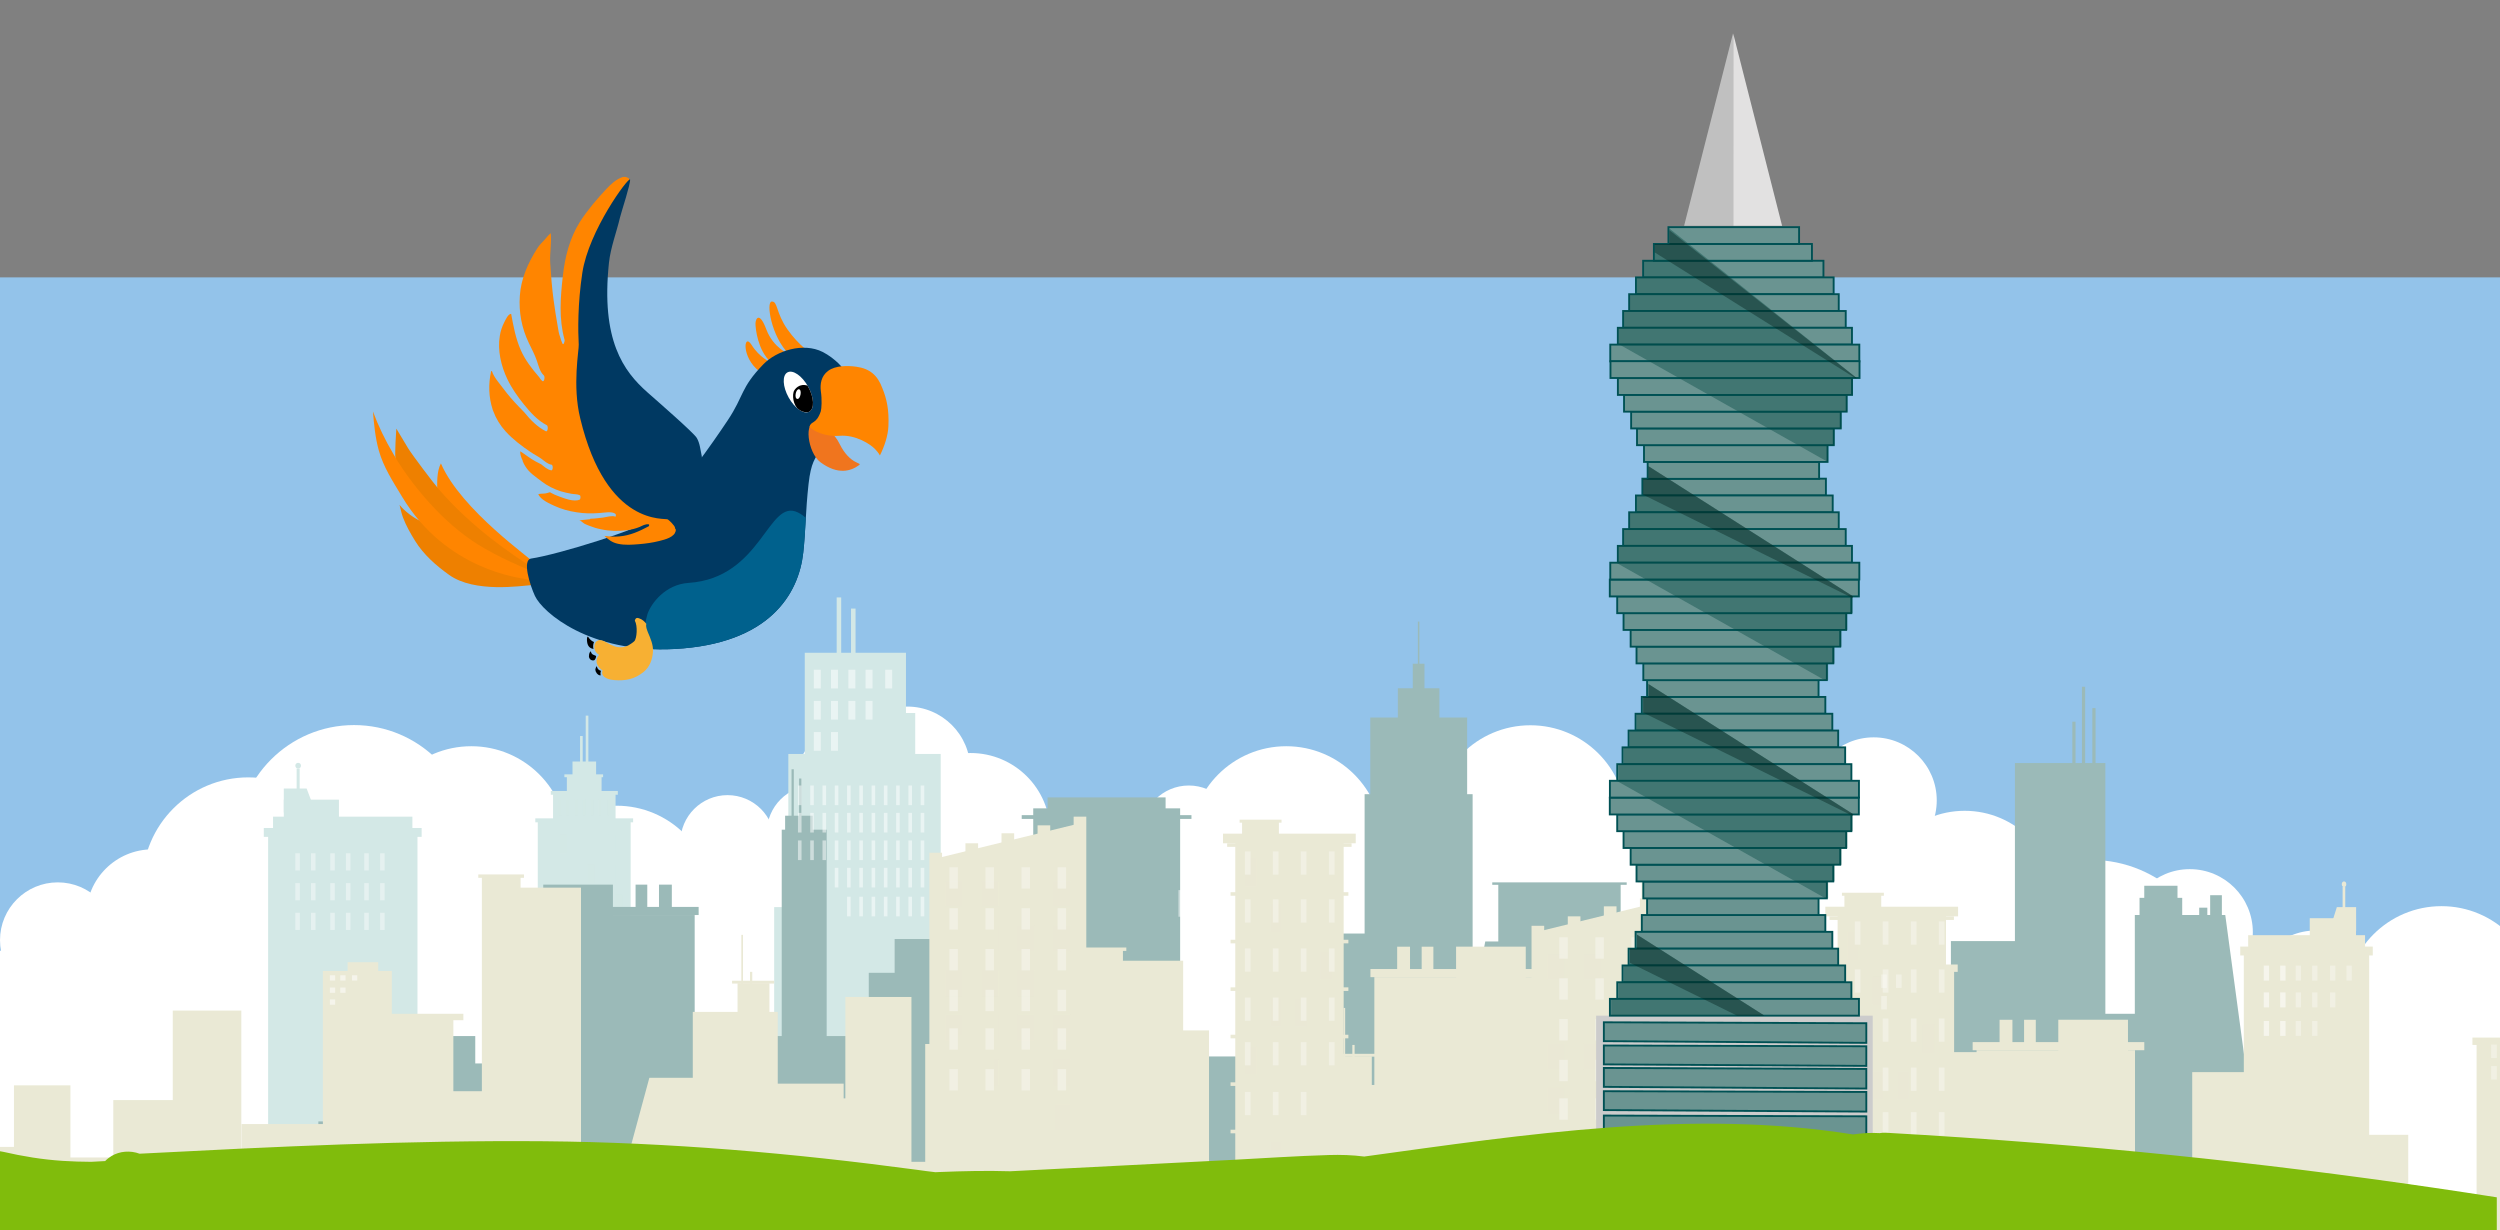 <?xml version="1.0" encoding="utf-8"?>
<!-- Generator: Adobe Illustrator 21.0.2, SVG Export Plug-In . SVG Version: 6.00 Build 0)  -->
<svg version="1.1" xmlns="http://www.w3.org/2000/svg" xmlns:xlink="http://www.w3.org/1999/xlink" x="0px" y="0px"
	 viewBox="0 0 1324 651.6" style="enable-background:new 0 0 1324 651.6;" xml:space="preserve">
<rect x="0" y="0" width="1324" height="651.6" fill="#808080" stroke="none"/>
<style type="text/css">
	.st0{fill:#93C3EA;}
	.st1{clip-path:url(#SVGID_2_);}
	.st2{fill:#FFFFFF;}
	.st3{fill:#D3E8E6;}
	.st4{opacity:0.29;fill:#D3E8E6;}
	.st5{fill:#9BBAB8;}
	.st6{fill:#EAE9D5;}
	.st7{opacity:0.29;fill:#EAE9D5;}
	.st8{opacity:0.52;}
	.st9{opacity:0.5;fill:#FFFFFF;}
	.st10{opacity:0.33;fill:#FFFFFF;}
	.st11{opacity:0.4;fill:#FFFFFF;}
	.st12{fill:#CCCCCC;}
	.st13{fill:#6A9491;stroke:#005154;stroke-miterlimit:10;}
	.st14{fill:#C0C0C0;}
	.st15{fill:#E2E1E1;}
	.st16{opacity:0.39;clip-path:url(#SVGID_4_);fill:#004742;}
	.st17{opacity:0.39;clip-path:url(#SVGID_4_);fill:#00211C;}
	.st18{fill:#FF8500;}
	.st19{fill:#EE8000;}
	.st20{clip-path:url(#SVGID_6_);fill:#00618D;}
	.st21{fill:#003962;}
	.st22{fill:#F0751E;}
	.st23{clip-path:url(#SVGID_8_);}
	.st24{fill:#F7B033;}
	.st25{clip-path:url(#SVGID_10_);fill:#80BC0C;}
</style>
<g id="Layer_2">
</g>
<g id="Layer_3">
	<rect y="146.9" class="st0" width="1324" height="504.7"/>
	<g>
		<defs>
			<rect id="SVGID_1_" y="146.9" width="1324" height="504.8"/>
		</defs>
		<clipPath id="SVGID_2_">
			<use xlink:href="#SVGID_1_"  style="overflow:visible;"/>
		</clipPath>
		<g class="st1">
			<circle class="st2" cx="681.2" cy="446.1" r="50.9"/>
			<path class="st2" d="M810.5,462.7c0,28.1-22.8,50.9-50.9,50.9c-16.3,0-30.8-7.7-40.2-19.6c-6.8-8.6-10.8-19.5-10.8-31.4
				c0-28.1,22.8-50.9,50.9-50.9C787.7,411.7,810.5,434.6,810.5,462.7z"/>
			<circle class="st2" cx="326.5" cy="477.6" r="50.9"/>
			<circle class="st2" cx="249.6" cy="446.1" r="50.9"/>
			<circle class="st2" cx="131.5" cy="467.8" r="56.1"/>
			<circle class="st2" cx="187.5" cy="446.1" r="62.1"/>
			<circle class="st2" cx="578.3" cy="469" r="42.2"/>
			<circle class="st2" cx="514" cy="441" r="42.2"/>
			<circle class="st2" cx="480.5" cy="407.6" r="33.4"/>
			<circle class="st2" cx="810.5" cy="435" r="50.9"/>
			<circle class="st2" cx="826" cy="474.9" r="50.9"/>
			<circle class="st2" cx="974.7" cy="477.6" r="50.9"/>
			<circle class="st2" cx="505.9" cy="497" r="50.9"/>
			<circle class="st2" cx="620.5" cy="497.9" r="50.9"/>
			<circle class="st2" cx="458" cy="477.6" r="50.9"/>
			<circle class="st2" cx="403.1" cy="484.9" r="50.9"/>
			<circle class="st2" cx="254.7" cy="497" r="50.9"/>
			<circle class="st2" cx="176.4" cy="508.2" r="50.9"/>
			<circle class="st2" cx="896.3" cy="483.2" r="50.9"/>
			<circle class="st2" cx="912.4" cy="435" r="50.9"/>
			<circle class="st2" cx="1293" cy="530.8" r="50.9"/>
			<circle class="st2" cx="992.3" cy="423.9" r="33.4"/>
			<circle class="st2" cx="629.6" cy="441" r="25"/>
			<circle class="st2" cx="447.1" cy="411.7" r="25"/>
			<circle class="st2" cx="431.1" cy="441" r="25"/>
			<circle class="st2" cx="385.3" cy="446.1" r="25"/>
			<circle class="st2" cx="80.8" cy="484.9" r="35.1"/>
			<circle class="st2" cx="30.6" cy="497.9" r="30.6"/>
			<circle class="st2" cx="1159.7" cy="493.7" r="33.4"/>
			<circle class="st2" cx="1226.4" cy="526.2" r="33.4"/>
			<circle class="st2" cx="1040.5" cy="477.6" r="48.2"/>
			<circle class="st2" cx="1107.4" cy="522.3" r="66.9"/>
			<path class="st2" d="M1351.3,619.4c0,36.9-46.1,16.4-109.8,16.4c-51.7,0-941.5,35.9-1247.2-4.1c-70.8-9.3-41.9-107.3-41.9-114.3
				c0-21.1,402.2-51.4,756.5-49.3c266.9,1.6,505.2,33.8,532.5,33.8C1305.2,502,1351.3,582.5,1351.3,619.4z"/>
		</g>
		<g class="st1">
			<g>
				<rect x="284.8" y="433.9" class="st3" width="49.2" height="195.8"/>
				<rect x="292.9" y="419.9" class="st3" width="33.1" height="82.3"/>
				<rect x="300.2" y="411" class="st3" width="18.4" height="45.6"/>
				<polygon class="st3" points="315.7,434.4 303.2,434.4 303.2,403.3 307.7,403.3 312.2,403.3 315.7,403.3 				"/>
				<g>
					<polygon class="st3" points="308.6,420.9 307.2,420.9 307.2,389.8 307.7,389.8 308.2,389.8 308.6,389.8 					"/>
					<polygon class="st3" points="311.6,410.1 310.2,410.1 310.2,379 310.7,379 311.2,379 311.6,379 					"/>
				</g>
				<rect x="283.5" y="433.4" class="st3" width="51.8" height="2.1"/>
				<rect x="291.7" y="418.9" class="st3" width="35.5" height="2"/>
				<rect x="298.9" y="410.1" class="st3" width="20.5" height="1.5"/>
				<rect x="295.9" y="423.2" class="st4" width="1.5" height="8.6"/>
				<rect x="300.2" y="423.2" class="st4" width="1.5" height="8.6"/>
				<rect x="304.4" y="423.2" class="st4" width="1.5" height="8.6"/>
				<rect x="308.7" y="423.2" class="st4" width="1.5" height="8.6"/>
				<rect x="312.9" y="423.2" class="st4" width="1.5" height="8.6"/>
				<rect x="317.2" y="423.2" class="st4" width="1.5" height="8.6"/>
				<rect x="321.5" y="423.2" class="st4" width="1.5" height="8.6"/>
				<rect x="289.1" y="441.7" class="st3" width="3.7" height="10.2"/>
				<rect x="296.5" y="441.7" class="st4" width="3.7" height="10.2"/>
				<rect x="303.9" y="441.7" class="st3" width="3.7" height="10.2"/>
				<rect x="311.2" y="441.7" class="st3" width="3.7" height="10.2"/>
				<rect x="318.6" y="441.7" class="st3" width="3.7" height="10.2"/>
				<rect x="326" y="441.7" class="st3" width="3.7" height="10.2"/>
				<rect x="289.1" y="457.7" class="st3" width="3.7" height="10.2"/>
				<rect x="296.5" y="457.7" class="st3" width="3.7" height="10.2"/>
				<rect x="303.9" y="457.7" class="st3" width="3.7" height="10.2"/>
				<rect x="311.2" y="457.7" class="st4" width="3.7" height="10.2"/>
				<rect x="318.6" y="457.7" class="st3" width="3.7" height="10.2"/>
				<rect x="326" y="457.7" class="st3" width="3.7" height="10.2"/>
				<rect x="289.1" y="473.6" class="st3" width="3.7" height="10.2"/>
				<rect x="296.5" y="473.6" class="st3" width="3.7" height="10.2"/>
				<rect x="303.9" y="473.6" class="st3" width="3.7" height="10.2"/>
				<rect x="311.2" y="473.6" class="st3" width="3.7" height="10.2"/>
				<rect x="318.6" y="473.6" class="st4" width="3.7" height="10.2"/>
				<rect x="326" y="473.6" class="st4" width="3.7" height="10.2"/>
				<rect x="289.1" y="489.5" class="st4" width="3.7" height="10.2"/>
				<rect x="296.5" y="489.5" class="st3" width="3.7" height="10.2"/>
				<rect x="303.9" y="489.5" class="st3" width="3.7" height="10.2"/>
				<rect x="311.2" y="489.5" class="st3" width="3.7" height="10.2"/>
				<rect x="318.6" y="489.5" class="st3" width="3.7" height="10.2"/>
				<rect x="326" y="489.5" class="st3" width="3.7" height="10.2"/>
				<rect x="289.1" y="505.5" class="st3" width="3.7" height="10.2"/>
				<rect x="296.5" y="505.5" class="st4" width="3.7" height="10.2"/>
				<rect x="303.9" y="505.5" class="st3" width="3.7" height="10.2"/>
				<rect x="311.2" y="505.5" class="st4" width="3.7" height="10.2"/>
				<rect x="318.6" y="505.5" class="st3" width="3.7" height="10.2"/>
				<rect x="326" y="505.5" class="st3" width="3.7" height="10.2"/>
				<rect x="289.1" y="521.4" class="st3" width="3.7" height="10.2"/>
				<rect x="296.5" y="521.4" class="st3" width="3.7" height="10.2"/>
				<rect x="303.9" y="521.4" class="st3" width="3.7" height="10.2"/>
				<rect x="311.2" y="521.4" class="st3" width="3.7" height="10.2"/>
				<rect x="318.6" y="521.4" class="st3" width="3.7" height="10.2"/>
				<rect x="326" y="521.4" class="st4" width="3.7" height="10.2"/>
				<rect x="289.1" y="537.4" class="st3" width="3.7" height="10.2"/>
				<rect x="296.5" y="537.4" class="st4" width="3.7" height="10.2"/>
				<rect x="303.9" y="537.4" class="st4" width="3.7" height="10.2"/>
				<rect x="311.2" y="537.4" class="st3" width="3.7" height="10.2"/>
				<rect x="318.6" y="537.4" class="st3" width="3.7" height="10.2"/>
				<rect x="326" y="537.4" class="st3" width="3.7" height="10.2"/>
				<rect x="289.1" y="553.3" class="st3" width="3.7" height="10.2"/>
				<rect x="296.5" y="553.3" class="st3" width="3.7" height="10.2"/>
				<rect x="303.9" y="553.3" class="st3" width="3.7" height="10.2"/>
				<rect x="311.2" y="553.3" class="st3" width="3.7" height="10.2"/>
				<rect x="318.6" y="553.3" class="st4" width="3.7" height="10.2"/>
				<rect x="326" y="553.3" class="st3" width="3.7" height="10.2"/>
				<rect x="289.1" y="569.3" class="st3" width="3.7" height="10.2"/>
				<rect x="296.5" y="569.3" class="st4" width="3.7" height="10.2"/>
				<rect x="303.9" y="569.3" class="st3" width="3.7" height="10.2"/>
				<rect x="311.2" y="569.3" class="st3" width="3.7" height="10.2"/>
				<rect x="318.6" y="569.3" class="st3" width="3.7" height="10.2"/>
				<rect x="326" y="569.3" class="st3" width="3.7" height="10.2"/>
				<rect x="289.1" y="585.2" class="st3" width="3.7" height="10.2"/>
				<rect x="296.5" y="585.2" class="st3" width="3.7" height="10.2"/>
				<rect x="303.9" y="585.2" class="st3" width="3.7" height="10.2"/>
				<rect x="311.2" y="585.2" class="st4" width="3.7" height="10.2"/>
				<rect x="318.6" y="585.2" class="st3" width="3.7" height="10.2"/>
				<rect x="326" y="585.2" class="st4" width="3.7" height="10.2"/>
				<rect x="289.1" y="601.2" class="st4" width="3.7" height="10.2"/>
				<rect x="296.5" y="601.2" class="st3" width="3.7" height="10.2"/>
				<rect x="303.9" y="601.2" class="st4" width="3.7" height="10.2"/>
				<rect x="311.2" y="601.2" class="st3" width="3.7" height="10.2"/>
				<rect x="318.6" y="601.2" class="st3" width="3.7" height="10.2"/>
				<rect x="326" y="601.2" class="st3" width="3.7" height="10.2"/>
			</g>
			<g>
				<rect x="142" y="441.3" class="st3" width="79.1" height="165"/>
				<rect x="139.7" y="438.5" class="st3" width="83.6" height="4.7"/>
				<rect x="144.6" y="432.5" class="st3" width="73.8" height="22.2"/>
				<rect x="150.3" y="423.5" class="st3" width="29.2" height="24.2"/>
				<polygon class="st3" points="167.2,430.3 150.3,430.3 150.3,417.6 162.4,417.6 				"/>
				<rect x="157.1" y="407" class="st3" width="1.6" height="28.4"/>
				<circle class="st3" cx="157.9" cy="405.5" r="1.5"/>
			</g>
			<polygon class="st3" points="498.2,480.4 498.2,399.3 484.7,399.3 484.7,377.6 479.8,377.6 479.8,345.7 453.1,345.7 453.1,322.3 
				450.7,322.3 450.7,345.7 445.5,345.7 445.5,316.4 443.1,316.4 443.1,345.7 426.2,345.7 426.2,399.3 417.5,399.3 417.5,480.4 
				410,480.4 410,628 503.5,628 503.5,480.4 			"/>
		</g>
		<g class="st1">
			<rect x="205.7" y="571.8" class="st5" width="1034.3" height="24.6"/>
			<polygon class="st5" points="814.5,590.3 768.7,590.3 786.6,498.6 814.5,498.6 			"/>
			<rect x="168.6" y="593.9" class="st5" width="1085.9" height="38.8"/>
			<polygon class="st5" points="777,420.6 777,380 762.3,380 762.3,364.5 754.4,364.5 754.4,351.5 751.7,351.5 751.7,329.2 
				750.9,329.2 750.9,351.5 748.2,351.5 748.2,364.5 740.3,364.5 740.3,380 725.7,380 725.7,420.6 722.7,420.6 722.7,494.4 
				700.1,494.4 700.1,578.5 722.7,578.5 745.3,578.5 779.9,578.5 779.9,420.6 			"/>
			<polygon class="st5" points="861.5,467.3 790.3,467.3 790.3,468.6 793.5,468.6 793.5,589 858.3,589 858.3,468.6 861.5,468.6 			
				"/>
			<rect x="473.8" y="497.3" class="st5" width="63.1" height="100.3"/>
			<rect x="355.8" y="548.7" class="st5" width="108.5" height="48.9"/>
			<rect x="414" y="439.4" class="st5" width="23.8" height="120.1"/>
			<rect x="419.2" y="407.4" class="st5" width="1.2" height="65.3"/>
			<rect x="423.2" y="412.3" class="st5" width="1.2" height="65.3"/>
			<rect x="415.8" y="432" class="st5" width="14.6" height="16.1"/>
			<rect x="460.1" y="515.2" class="st5" width="41.5" height="82.3"/>
			<rect x="547.2" y="428.1" class="st5" width="77.8" height="169.4"/>
			<rect x="554.8" y="422.3" class="st5" width="62.5" height="28.2"/>
			<rect x="541.1" y="431.7" class="st5" width="89.9" height="2"/>
			<rect x="533.1" y="512" class="st5" width="36.7" height="85.6"/>
			<rect x="270.4" y="508.7" class="st5" width="42.1" height="88.8"/>
			<g>
				<rect x="284" y="484.6" class="st5" width="83.9" height="112.9"/>
				<rect x="279.1" y="480.3" class="st5" width="90.9" height="4.3"/>
				<rect x="287.7" y="468.5" class="st5" width="36.9" height="22.9"/>
				<rect x="336.6" y="468.5" class="st5" width="6.2" height="13.9"/>
				<rect x="349" y="468.5" class="st5" width="6.8" height="13.9"/>
			</g>
			<rect x="247.5" y="563.2" class="st5" width="43.9" height="34.3"/>
			<rect x="230.9" y="548.7" class="st5" width="20.8" height="48.9"/>
			<rect x="205.7" y="580.4" class="st5" width="35.6" height="17.2"/>
			<rect x="617.3" y="559.5" class="st5" width="438.2" height="38.1"/>
			<rect x="1033.2" y="498.4" class="st5" width="67.7" height="99.1"/>
			<rect x="1091" y="536.9" class="st5" width="67.7" height="60"/>
			<rect x="828.6" y="528.1" class="st5" width="38" height="50.4"/>
			<rect x="1067.1" y="404.1" class="st5" width="47.9" height="193.4"/>
			<polygon class="st5" points="1193.7,597.5 1130.6,597.5 1130.6,484.6 1178.5,484.6 			"/>
			<rect x="1166.1" y="571.8" class="st5" width="55.3" height="25.8"/>
			<rect x="1102.6" y="363.7" class="st5" width="1.7" height="52.6"/>
			<rect x="1108.1" y="375" class="st5" width="1.7" height="52.6"/>
			<rect x="1097.5" y="382.2" class="st5" width="1.7" height="52.6"/>
			<rect x="1133.1" y="475.5" class="st5" width="22.6" height="17.8"/>
			<rect x="1135.6" y="469.1" class="st5" width="17.6" height="10"/>
			<rect x="1164.7" y="480.7" class="st5" width="4.3" height="7.2"/>
			<rect x="1170.5" y="474.1" class="st5" width="6.2" height="13.7"/>
		</g>
		<g class="st1">
			<g>
				<rect x="654.2" y="445.5" class="st6" width="57.4" height="184.9"/>
				<rect x="649.9" y="446.6" class="st6" width="65.9" height="1.9"/>
				<rect x="651.7" y="472.5" class="st6" width="62.4" height="1.9"/>
				<rect x="651.7" y="497.7" class="st6" width="62.4" height="1.9"/>
				<rect x="651.7" y="522.9" class="st6" width="62.4" height="1.9"/>
				<rect x="651.7" y="548" class="st6" width="62.4" height="1.9"/>
				<rect x="651.7" y="573.2" class="st6" width="62.4" height="1.9"/>
				<rect x="651.7" y="598.3" class="st6" width="62.4" height="1.9"/>
				<rect x="647.7" y="441.5" class="st6" width="70.3" height="5.1"/>
				<rect x="659.4" y="454.5" class="st7" width="6" height="14.8"/>
				<rect x="672.7" y="454.5" class="st6" width="6" height="14.8"/>
				<rect x="686" y="454.5" class="st6" width="6" height="14.8"/>
				<rect x="699.4" y="454.5" class="st6" width="6" height="14.8"/>
				<rect x="659.4" y="478.7" class="st6" width="6" height="14.8"/>
				<rect x="672.7" y="478.7" class="st7" width="6" height="14.8"/>
				<rect x="686" y="478.7" class="st6" width="6" height="14.8"/>
				<rect x="699.4" y="478.7" class="st6" width="6" height="14.8"/>
				<rect x="659.4" y="503.8" class="st6" width="6" height="14.8"/>
				<rect x="672.7" y="503.8" class="st6" width="6" height="14.8"/>
				<rect x="686" y="503.8" class="st6" width="6" height="14.8"/>
				<rect x="699.4" y="503.8" class="st7" width="6" height="14.8"/>
				<rect x="659.4" y="529" class="st6" width="6" height="14.8"/>
				<rect x="672.7" y="529" class="st7" width="6" height="14.8"/>
				<rect x="686" y="529" class="st7" width="6" height="14.8"/>
				<rect x="699.4" y="529" class="st6" width="6" height="14.8"/>
				<rect x="659.4" y="554.1" class="st7" width="6" height="14.8"/>
				<rect x="672.7" y="554.1" class="st6" width="6" height="14.8"/>
				<rect x="686" y="554.1" class="st6" width="6" height="14.8"/>
				<rect x="699.4" y="554.1" class="st6" width="6" height="14.8"/>
				<rect x="659.4" y="579.3" class="st6" width="6" height="14.8"/>
				<rect x="672.7" y="579.3" class="st6" width="6" height="14.8"/>
				<rect x="686" y="579.3" class="st7" width="6" height="14.8"/>
				<rect x="699.4" y="579.3" class="st6" width="6" height="14.8"/>
				<rect x="659.4" y="604.5" class="st6" width="6" height="14.8"/>
				<rect x="672.7" y="604.5" class="st7" width="6" height="14.8"/>
				<rect x="686" y="604.5" class="st6" width="6" height="14.8"/>
				<rect x="699.4" y="604.5" class="st7" width="6" height="14.8"/>
				<rect x="657.8" y="434.4" class="st6" width="19.5" height="9.6"/>
				<rect x="656.5" y="434.1" class="st6" width="22.2" height="1.6"/>
			</g>
			<g>
				<polygon class="st6" points="572,630.4 495.5,630.4 495.5,454.7 572,436 				"/>
				<rect x="492.2" y="451.6" class="st6" width="6.7" height="178.8"/>
				<rect x="511.3" y="446.6" class="st6" width="6.7" height="183.8"/>
				<rect x="530.4" y="441.3" class="st6" width="6.7" height="189.1"/>
				<rect x="549.5" y="437.1" class="st6" width="6.7" height="193.3"/>
				<rect x="568.6" y="432.5" class="st6" width="6.7" height="197.9"/>
				<rect x="500.6" y="466.6" class="st7" width="8.9" height="13.6"/>
				<rect x="519.7" y="466.6" class="st7" width="8.9" height="13.6"/>
				<rect x="538.8" y="466.6" class="st6" width="8.9" height="13.6"/>
				<rect x="558" y="466.6" class="st7" width="8.9" height="13.6"/>
				<rect x="500.6" y="490.3" class="st6" width="8.9" height="13.6"/>
				<rect x="519.7" y="490.3" class="st6" width="8.9" height="13.6"/>
				<rect x="538.8" y="490.3" class="st7" width="8.9" height="13.6"/>
				<rect x="558" y="490.3" class="st7" width="8.9" height="13.6"/>
				<rect x="500.6" y="513.9" class="st7" width="8.9" height="13.6"/>
				<rect x="519.7" y="513.9" class="st7" width="8.9" height="13.6"/>
				<rect x="538.8" y="513.9" class="st7" width="8.9" height="13.6"/>
				<rect x="558" y="513.9" class="st6" width="8.9" height="13.6"/>
				<rect x="500.6" y="537.5" class="st7" width="8.9" height="13.6"/>
				<rect x="519.7" y="537.5" class="st6" width="8.9" height="13.6"/>
				<rect x="538.8" y="537.5" class="st7" width="8.9" height="13.6"/>
				<rect x="558" y="537.5" class="st7" width="8.9" height="13.6"/>
				<rect x="500.6" y="561.2" class="st7" width="8.9" height="13.6"/>
				<rect x="519.7" y="561.2" class="st7" width="8.9" height="13.6"/>
				<rect x="538.8" y="561.2" class="st6" width="8.9" height="13.6"/>
				<rect x="558" y="561.2" class="st7" width="8.9" height="13.6"/>
				<rect x="500.6" y="584.8" class="st6" width="8.9" height="13.6"/>
				<rect x="519.7" y="584.8" class="st6" width="8.9" height="13.6"/>
				<rect x="538.8" y="584.8" class="st7" width="8.9" height="13.6"/>
				<rect x="558" y="584.8" class="st7" width="8.9" height="13.6"/>
				<rect x="500.6" y="608.5" class="st7" width="8.9" height="13.6"/>
				<rect x="519.7" y="608.5" class="st6" width="8.9" height="13.6"/>
				<rect x="538.8" y="608.5" class="st7" width="8.9" height="13.6"/>
				<rect x="558" y="608.5" class="st6" width="8.9" height="13.6"/>
			</g>
			<polygon class="st6" points="277.5,463.1 277.5,464.9 275.7,464.9 275.7,470.1 307.7,470.1 307.7,630.4 255.2,630.4 255.2,478.5 
				255.2,470.1 255.2,464.9 253.3,464.9 253.3,463.1 			"/>
			<rect x="366.9" y="535.9" class="st6" width="45" height="94.5"/>
			<g>
				<rect x="171" y="514.2" class="st6" width="36.5" height="116.2"/>
				<rect x="200.3" y="538.5" class="st6" width="39.8" height="92"/>
				<rect x="184.1" y="509.6" class="st6" width="16.2" height="13.9"/>
				<rect x="203" y="536.9" class="st6" width="42.4" height="3.4"/>
			</g>
			<rect x="235.8" y="577.9" class="st6" width="44.6" height="52.5"/>
			<rect x="91.5" y="535.2" class="st6" width="36.3" height="95.2"/>
			<rect x="60" y="582.6" class="st6" width="47.8" height="47.8"/>
			<rect x="7.4" y="574.8" class="st6" width="29.9" height="55.6"/>
			<rect x="31.5" y="613" class="st6" width="70.6" height="17.4"/>
			<rect x="-19.6" y="607.4" class="st6" width="36.2" height="23"/>
			<rect x="127.9" y="595.3" class="st6" width="56.3" height="35.1"/>
			<rect x="292.9" y="615.3" class="st6" width="87.7" height="15.1"/>
			<rect x="448.3" y="615.3" class="st6" width="87.7" height="15.1"/>
			<polygon class="st6" points="377.2,570.8 343.9,570.8 329.8,622.8 377.2,622.8 			"/>
			<rect x="392.6" y="495.1" class="st6" width="0.9" height="57.7"/>
			<rect x="397.2" y="514.7" class="st6" width="1.2" height="34.1"/>
			<rect x="390.6" y="520.7" class="st6" width="16.9" height="16.9"/>
			<rect x="387.7" y="519.4" class="st6" width="22.3" height="1.5"/>
			<rect x="403.7" y="581.7" class="st6" width="54.5" height="48.7"/>
			<rect x="447.7" y="528" class="st6" width="35" height="94"/>
			<rect x="584.4" y="545.7" class="st6" width="55.9" height="84.7"/>
			<rect x="566.9" y="599.2" class="st6" width="63.7" height="31.2"/>
			<rect x="637.2" y="619.2" class="st6" width="41.4" height="11.2"/>
			<rect x="701" y="599.2" class="st6" width="67.4" height="31.2"/>
			<g>
				
					<rect x="727.9" y="517.5" transform="matrix(-1 -1.224647e-16 1.224647e-16 -1 1539.656 1147.874)" class="st6" width="83.9" height="112.9"/>
				
					<rect x="725.7" y="513.1" transform="matrix(-1 -1.224647e-16 1.224647e-16 -1 1542.382 1030.596)" class="st6" width="90.9" height="4.3"/>
				
					<rect x="771.2" y="501.4" transform="matrix(-1 -1.224647e-16 1.224647e-16 -1 1579.235 1025.645)" class="st6" width="36.9" height="22.9"/>
				
					<rect x="753" y="501.4" transform="matrix(-1 -1.224647e-16 1.224647e-16 -1 1512.116 1016.672)" class="st6" width="6.2" height="13.9"/>
				
					<rect x="740" y="501.4" transform="matrix(-1 -1.224647e-16 1.224647e-16 -1 1486.742 1016.672)" class="st6" width="6.8" height="13.9"/>
			</g>
			<g>
				
					<rect x="869.4" y="465.5" transform="matrix(-1 -1.224647e-16 1.224647e-16 -1 1805.187 1095.868)" class="st6" width="66.4" height="165"/>
				
					<rect x="867.5" y="462.6" transform="matrix(-1 -1.224647e-16 1.224647e-16 -1 1805.187 929.906)" class="st6" width="70.2" height="4.7"/>
				
					<rect x="871.6" y="456.7" transform="matrix(-1 -1.224647e-16 1.224647e-16 -1 1805.187 935.468)" class="st6" width="61.9" height="22.2"/>
				
					<rect x="904.3" y="447.6" transform="matrix(-1 -1.224647e-16 1.224647e-16 -1 1833.107 919.386)" class="st6" width="24.5" height="24.2"/>
				<polygon class="st6" points="914.6,454.4 928.8,454.4 928.8,441.7 918.6,441.7 				"/>
				
					<rect x="921.7" y="431.1" transform="matrix(-1 -1.224647e-16 1.224647e-16 -1 1844.812 890.561)" class="st6" width="1.4" height="28.4"/>
				<ellipse class="st6" cx="922.4" cy="429.6" rx="1.2" ry="1.5"/>
			</g>
			<rect x="926.7" y="562.3" class="st6" width="29.7" height="68.1"/>
			<rect x="842.1" y="529.1" class="st6" width="33.9" height="101.3"/>
			<polygon class="st6" points="859,630.4 811.3,630.4 811.3,576.2 851.6,594.1 			"/>
			<rect x="946.6" y="601" class="st6" width="72.9" height="29.4"/>
			<rect x="992.6" y="513" class="st6" width="42.3" height="117.5"/>
			<rect x="1025" y="608.5" class="st6" width="70.1" height="21.9"/>
			<rect x="990.4" y="510.8" class="st6" width="46.4" height="3.9"/>
			<rect x="1028.3" y="494.2" class="st6" width="0.9" height="23.7"/>
			<rect x="1022.2" y="497.2" class="st6" width="0.9" height="19"/>
			<polygon class="st6" points="1050.6,557.2 1031.7,557.2 1031.7,611 1058.7,611 			"/>
		</g>
		<g class="st1">
			<g>
				<rect x="973.2" y="484.2" class="st6" width="57.4" height="184.9"/>
				<rect x="968.9" y="485.3" class="st6" width="65.9" height="1.9"/>
				<rect x="970.7" y="511.2" class="st6" width="62.4" height="1.9"/>
				<rect x="970.7" y="536.4" class="st6" width="62.4" height="1.9"/>
				<rect x="970.7" y="561.6" class="st6" width="62.4" height="1.9"/>
				<rect x="970.7" y="586.7" class="st6" width="62.4" height="1.9"/>
				<rect x="970.7" y="611.9" class="st6" width="62.4" height="1.9"/>
				<rect x="970.7" y="637" class="st6" width="62.4" height="1.9"/>
				<rect x="966.7" y="480.2" class="st6" width="70.3" height="5.1"/>
				<rect x="978.3" y="493.2" class="st7" width="6" height="14.8"/>
				<rect x="991.7" y="493.2" class="st6" width="6" height="14.8"/>
				<rect x="1005" y="493.2" class="st6" width="6" height="14.8"/>
				<rect x="1018.3" y="493.2" class="st6" width="6" height="14.8"/>
				<rect x="978.3" y="517.4" class="st6" width="6" height="14.8"/>
				<rect x="991.7" y="517.4" class="st7" width="6" height="14.8"/>
				<rect x="1005" y="517.4" class="st6" width="6" height="14.8"/>
				<rect x="1018.3" y="517.4" class="st6" width="6" height="14.8"/>
				<rect x="978.3" y="542.5" class="st6" width="6" height="14.8"/>
				<rect x="991.7" y="542.5" class="st6" width="6" height="14.8"/>
				<rect x="1005" y="542.5" class="st6" width="6" height="14.8"/>
				<rect x="1018.3" y="542.5" class="st7" width="6" height="14.8"/>
				<rect x="978.3" y="567.7" class="st6" width="6" height="14.8"/>
				<rect x="991.7" y="567.7" class="st7" width="6" height="14.8"/>
				<rect x="1005" y="567.7" class="st7" width="6" height="14.8"/>
				<rect x="1018.3" y="567.7" class="st6" width="6" height="14.8"/>
				<rect x="978.3" y="592.8" class="st7" width="6" height="14.8"/>
				<rect x="991.7" y="592.8" class="st6" width="6" height="14.8"/>
				<rect x="1005" y="592.8" class="st6" width="6" height="14.8"/>
				<rect x="1018.3" y="592.8" class="st6" width="6" height="14.8"/>
				<rect x="978.3" y="618" class="st6" width="6" height="14.8"/>
				<rect x="991.7" y="618" class="st6" width="6" height="14.8"/>
				<rect x="1005" y="618" class="st7" width="6" height="14.8"/>
				<rect x="1018.3" y="618" class="st6" width="6" height="14.8"/>
				<rect x="978.3" y="643.2" class="st6" width="6" height="14.8"/>
				<rect x="991.7" y="643.2" class="st7" width="6" height="14.8"/>
				<rect x="1005" y="643.2" class="st6" width="6" height="14.8"/>
				<rect x="1018.3" y="643.2" class="st7" width="6" height="14.8"/>
				<rect x="976.8" y="473.1" class="st6" width="19.5" height="9.6"/>
				<rect x="975.5" y="472.8" class="st6" width="22.2" height="1.6"/>
			</g>
			<g>
				<polygon class="st6" points="890.9,669.1 814.5,669.1 814.5,493.4 890.9,474.7 				"/>
				<rect x="811.1" y="490.3" class="st6" width="6.7" height="178.8"/>
				<rect x="830.3" y="485.3" class="st6" width="6.7" height="183.8"/>
				<rect x="849.4" y="480" class="st6" width="6.7" height="189.1"/>
				<rect x="868.5" y="475.8" class="st6" width="6.7" height="193.3"/>
				<rect x="887.6" y="471.2" class="st6" width="6.7" height="197.9"/>
				<rect x="819.6" y="505.3" class="st7" width="8.9" height="13.6"/>
				<rect x="838.7" y="505.3" class="st7" width="8.9" height="13.6"/>
				<rect x="857.8" y="505.3" class="st6" width="8.9" height="13.6"/>
				<rect x="876.9" y="505.3" class="st7" width="8.9" height="13.6"/>
				<rect x="819.6" y="529" class="st6" width="8.9" height="13.6"/>
				<rect x="838.7" y="529" class="st6" width="8.9" height="13.6"/>
				<rect x="857.8" y="529" class="st7" width="8.9" height="13.6"/>
				<rect x="876.9" y="529" class="st7" width="8.9" height="13.6"/>
				<rect x="819.6" y="552.6" class="st7" width="8.9" height="13.6"/>
				<rect x="838.7" y="552.6" class="st7" width="8.9" height="13.6"/>
				<rect x="857.8" y="552.6" class="st7" width="8.9" height="13.6"/>
				<rect x="876.9" y="552.6" class="st6" width="8.9" height="13.6"/>
				<rect x="819.6" y="576.2" class="st7" width="8.9" height="13.6"/>
				<rect x="838.7" y="576.2" class="st6" width="8.9" height="13.6"/>
				<rect x="857.8" y="576.2" class="st7" width="8.9" height="13.6"/>
				<rect x="876.9" y="576.2" class="st7" width="8.9" height="13.6"/>
				<rect x="819.6" y="599.9" class="st7" width="8.9" height="13.6"/>
				<rect x="838.7" y="599.9" class="st7" width="8.9" height="13.6"/>
				<rect x="857.8" y="599.9" class="st6" width="8.9" height="13.6"/>
				<rect x="876.9" y="599.9" class="st7" width="8.9" height="13.6"/>
				<rect x="819.6" y="623.5" class="st6" width="8.9" height="13.6"/>
				<rect x="838.7" y="623.5" class="st6" width="8.9" height="13.6"/>
				<rect x="857.8" y="623.5" class="st7" width="8.9" height="13.6"/>
				<rect x="876.9" y="623.5" class="st7" width="8.9" height="13.6"/>
				<rect x="819.6" y="647.2" class="st7" width="8.9" height="13.6"/>
				<rect x="838.7" y="647.2" class="st6" width="8.9" height="13.6"/>
				<rect x="857.8" y="647.2" class="st7" width="8.9" height="13.6"/>
				<rect x="876.9" y="647.2" class="st6" width="8.9" height="13.6"/>
			</g>
			<polygon class="st6" points="596.5,501.8 596.5,503.6 594.7,503.6 594.7,508.8 626.6,508.8 626.6,669.1 574.2,669.1 574.2,517.2 
				574.2,508.8 574.2,503.6 572.3,503.6 572.3,501.8 			"/>
			<rect x="685.9" y="574.6" class="st6" width="45" height="94.5"/>
			<g>
				<rect x="490" y="552.9" class="st6" width="36.5" height="116.2"/>
				<rect x="519.3" y="577.2" class="st6" width="39.8" height="92"/>
				<rect x="503.1" y="548.3" class="st6" width="16.2" height="13.9"/>
				<rect x="522" y="575.6" class="st6" width="42.4" height="3.4"/>
			</g>
			<rect x="554.8" y="616.6" class="st6" width="44.6" height="52.5"/>
			<rect x="410.5" y="573.9" class="st6" width="36.3" height="95.2"/>
			<rect x="379" y="621.3" class="st6" width="47.8" height="47.8"/>
			<rect x="326.4" y="613.5" class="st6" width="29.9" height="55.6"/>
			<rect x="350.5" y="651.7" class="st6" width="70.6" height="17.4"/>
			<rect x="299.3" y="646.1" class="st6" width="36.2" height="23"/>
			<rect x="446.8" y="634" class="st6" width="56.3" height="35.1"/>
			<rect x="611.9" y="654" class="st6" width="87.7" height="15.1"/>
			<rect x="767.3" y="654" class="st6" width="87.7" height="15.1"/>
			<polygon class="st6" points="696.1,609.5 662.8,609.5 648.7,661.5 696.1,661.5 			"/>
			<rect x="711.5" y="533.8" class="st6" width="0.9" height="57.7"/>
			<rect x="716.2" y="553.4" class="st6" width="1.2" height="34.1"/>
			<rect x="709.6" y="559.4" class="st6" width="16.9" height="16.9"/>
			<rect x="706.7" y="558.1" class="st6" width="22.3" height="1.5"/>
			<rect x="722.7" y="620.4" class="st6" width="54.5" height="48.7"/>
			<rect x="766.7" y="566.7" class="st6" width="35" height="94"/>
			<rect x="903.4" y="584.4" class="st6" width="55.9" height="84.7"/>
			<rect x="885.8" y="637.9" class="st6" width="63.7" height="31.2"/>
			<rect x="956.2" y="657.9" class="st6" width="41.4" height="11.2"/>
			<rect x="1020" y="637.9" class="st6" width="67.4" height="31.2"/>
			<g>
				
					<rect x="1046.9" y="556.2" transform="matrix(-1 -1.224647e-16 1.224647e-16 -1 2177.594 1225.276)" class="st6" width="83.9" height="112.9"/>
				
					<rect x="1044.7" y="551.8" transform="matrix(-1 -1.224647e-16 1.224647e-16 -1 2180.32 1107.998)" class="st6" width="90.9" height="4.3"/>
				
					<rect x="1090.2" y="540.1" transform="matrix(-1 -1.224647e-16 1.224647e-16 -1 2217.173 1103.047)" class="st6" width="36.9" height="22.9"/>
				
					<rect x="1071.9" y="540.1" transform="matrix(-1 -1.224647e-16 1.224647e-16 -1 2150.054 1094.073)" class="st6" width="6.2" height="13.9"/>
				
					<rect x="1058.9" y="540.1" transform="matrix(-1 -1.224647e-16 1.224647e-16 -1 2124.68 1094.073)" class="st6" width="6.8" height="13.9"/>
			</g>
			<g>
				
					<rect x="1188.4" y="504.2" transform="matrix(-1 -1.224647e-16 1.224647e-16 -1 2443.126 1173.27)" class="st6" width="66.4" height="165"/>
				
					<rect x="1186.5" y="501.3" transform="matrix(-1 -1.224647e-16 1.224647e-16 -1 2443.126 1007.308)" class="st6" width="70.2" height="4.7"/>
				
					<rect x="1190.6" y="495.4" transform="matrix(-1 -1.224647e-16 1.224647e-16 -1 2443.126 1012.87)" class="st6" width="61.9" height="22.2"/>
				
					<rect x="1223.3" y="486.3" transform="matrix(-1 -1.224647e-16 1.224647e-16 -1 2471.045 996.788)" class="st6" width="24.5" height="24.2"/>
				<polygon class="st6" points="1233.6,493.1 1247.8,493.1 1247.8,480.4 1237.6,480.4 				"/>
				
					<rect x="1240.7" y="469.8" transform="matrix(-1 -1.224647e-16 1.224647e-16 -1 2482.75 967.963)" class="st6" width="1.4" height="28.4"/>
				<ellipse class="st6" cx="1241.4" cy="468.3" rx="1.2" ry="1.5"/>
			</g>
			<rect x="1245.7" y="601" class="st6" width="29.7" height="68.1"/>
			<rect x="1161" y="567.8" class="st6" width="33.9" height="101.3"/>
			<polygon class="st6" points="1178,669.1 1130.3,669.1 1130.3,614.9 1170.6,632.8 			"/>
			<rect x="1265.6" y="639.7" class="st6" width="72.9" height="29.4"/>
			<rect x="1311.6" y="551.7" class="st6" width="42.3" height="117.5"/>
			<rect x="1344" y="647.2" class="st6" width="70.1" height="21.9"/>
			<rect x="1309.4" y="549.5" class="st6" width="46.4" height="3.9"/>
			<rect x="1347.3" y="532.9" class="st6" width="0.9" height="23.7"/>
			<rect x="1341.1" y="535.9" class="st6" width="0.9" height="19"/>
			<polygon class="st6" points="1369.6,595.9 1350.7,595.9 1350.7,649.7 1377.6,649.7 			"/>
		</g>
	</g>
	<g>
		<g class="st8">
			<rect x="174.7" y="516.5" class="st2" width="2.8" height="2.8"/>
			<rect x="180.2" y="516.5" class="st2" width="2.8" height="2.8"/>
			<rect x="174.7" y="523" class="st2" width="2.8" height="2.8"/>
			<rect x="180.2" y="523" class="st2" width="2.8" height="2.8"/>
			<rect x="174.7" y="529.3" class="st2" width="2.8" height="2.8"/>
			<rect x="186.4" y="516.5" class="st2" width="2.8" height="2.8"/>
		</g>
		<rect x="422.6" y="416" class="st9" width="1.9" height="10.4"/>
		<rect x="429.1" y="416" class="st9" width="1.9" height="10.4"/>
		<rect x="435.6" y="416" class="st9" width="1.9" height="10.4"/>
		<rect x="442.1" y="416" class="st9" width="1.9" height="10.4"/>
		<rect x="448.6" y="416" class="st9" width="1.9" height="10.4"/>
		<rect x="455.1" y="416" class="st9" width="1.9" height="10.4"/>
		<rect x="461.6" y="416" class="st9" width="1.9" height="10.4"/>
		<rect x="468.1" y="416" class="st9" width="1.9" height="10.4"/>
		<rect x="474.6" y="416" class="st9" width="1.9" height="10.4"/>
		<rect x="481.1" y="416" class="st9" width="1.9" height="10.4"/>
		<rect x="487.6" y="416" class="st9" width="1.9" height="10.4"/>
		<rect x="422.6" y="430.5" class="st9" width="1.9" height="10.4"/>
		<rect x="429.1" y="430.5" class="st9" width="1.9" height="10.4"/>
		<rect x="435.6" y="430.5" class="st9" width="1.9" height="10.4"/>
		<rect x="442.1" y="430.5" class="st9" width="1.9" height="10.4"/>
		<rect x="448.6" y="430.5" class="st9" width="1.9" height="10.4"/>
		<rect x="455.1" y="430.5" class="st9" width="1.9" height="10.4"/>
		<rect x="461.6" y="430.5" class="st9" width="1.9" height="10.4"/>
		<rect x="468.1" y="430.5" class="st9" width="1.9" height="10.4"/>
		<rect x="474.6" y="430.5" class="st9" width="1.9" height="10.4"/>
		<rect x="481.1" y="430.5" class="st9" width="1.9" height="10.4"/>
		<rect x="487.6" y="430.5" class="st9" width="1.9" height="10.4"/>
		<rect x="422.6" y="445.1" class="st9" width="1.9" height="10.4"/>
		<rect x="429.1" y="445.1" class="st9" width="1.9" height="10.4"/>
		<rect x="435.6" y="445.1" class="st9" width="1.9" height="10.4"/>
		<rect x="442.1" y="445.1" class="st9" width="1.9" height="10.4"/>
		<rect x="448.6" y="445.1" class="st9" width="1.9" height="10.4"/>
		<rect x="455.1" y="445.1" class="st9" width="1.9" height="10.4"/>
		<rect x="461.6" y="445.1" class="st9" width="1.9" height="10.4"/>
		<rect x="468.1" y="445.1" class="st9" width="1.9" height="10.4"/>
		<rect x="474.6" y="445.1" class="st9" width="1.9" height="10.4"/>
		<rect x="481.1" y="445.1" class="st9" width="1.9" height="10.4"/>
		<rect x="487.6" y="445.1" class="st9" width="1.9" height="10.4"/>
		<rect x="442.1" y="459.6" class="st9" width="1.9" height="10.4"/>
		<rect x="448.6" y="459.6" class="st9" width="1.9" height="10.4"/>
		<rect x="455.1" y="459.6" class="st9" width="1.9" height="10.4"/>
		<rect x="461.6" y="459.6" class="st9" width="1.9" height="10.4"/>
		<rect x="468.1" y="459.6" class="st9" width="1.9" height="10.4"/>
		<rect x="474.6" y="459.6" class="st9" width="1.9" height="10.4"/>
		<rect x="481.1" y="459.6" class="st9" width="1.9" height="10.4"/>
		<rect x="487.6" y="459.6" class="st9" width="1.9" height="10.4"/>
		<rect x="448.6" y="474.9" class="st9" width="1.9" height="10.4"/>
		<rect x="455.1" y="474.9" class="st9" width="1.9" height="10.4"/>
		<rect x="461.6" y="474.9" class="st9" width="1.9" height="10.4"/>
		<rect x="468.1" y="474.9" class="st9" width="1.9" height="10.4"/>
		<rect x="474.6" y="474.9" class="st9" width="1.9" height="10.4"/>
		<rect x="481.1" y="474.9" class="st9" width="1.9" height="10.4"/>
		<rect x="487.6" y="474.9" class="st9" width="1.9" height="10.4"/>
		<rect x="502.8" y="459.3" class="st10" width="4.5" height="11.3"/>
		<rect x="502.8" y="481" class="st10" width="4.5" height="11.3"/>
		<rect x="502.8" y="502.6" class="st10" width="4.5" height="11.3"/>
		<rect x="502.8" y="524.2" class="st10" width="4.5" height="11.3"/>
		<rect x="502.8" y="544.6" class="st10" width="4.5" height="11.3"/>
		<rect x="502.8" y="566.2" class="st10" width="4.5" height="11.3"/>
		<rect x="521.9" y="459.3" class="st10" width="4.5" height="11.3"/>
		<rect x="521.9" y="481" class="st10" width="4.5" height="11.3"/>
		<rect x="521.9" y="502.6" class="st10" width="4.5" height="11.3"/>
		<rect x="521.9" y="524.2" class="st10" width="4.5" height="11.3"/>
		<rect x="521.9" y="544.6" class="st10" width="4.5" height="11.3"/>
		<rect x="521.9" y="566.2" class="st10" width="4.5" height="11.3"/>
		<rect x="541" y="459.3" class="st10" width="4.5" height="11.3"/>
		<rect x="541" y="481" class="st10" width="4.5" height="11.3"/>
		<rect x="541" y="502.6" class="st10" width="4.5" height="11.3"/>
		<rect x="541" y="524.2" class="st10" width="4.5" height="11.3"/>
		<rect x="541" y="544.6" class="st10" width="4.5" height="11.3"/>
		<rect x="541" y="566.2" class="st10" width="4.5" height="11.3"/>
		<rect x="560.1" y="459.3" class="st10" width="4.5" height="11.3"/>
		<rect x="560.1" y="481" class="st10" width="4.5" height="11.3"/>
		<rect x="560.1" y="502.6" class="st10" width="4.5" height="11.3"/>
		<rect x="560.1" y="524.2" class="st10" width="4.5" height="11.3"/>
		<rect x="560.1" y="544.6" class="st10" width="4.5" height="11.3"/>
		<rect x="560.1" y="566.2" class="st10" width="4.5" height="11.3"/>
		<rect x="431" y="354.7" class="st9" width="3.7" height="9.9"/>
		<rect x="440.1" y="354.7" class="st9" width="3.7" height="9.9"/>
		<rect x="449.3" y="354.7" class="st9" width="3.7" height="9.9"/>
		<rect x="458.4" y="354.7" class="st9" width="3.7" height="9.9"/>
		<rect x="431" y="371.2" class="st9" width="3.7" height="9.9"/>
		<rect x="440.1" y="371.2" class="st9" width="3.7" height="9.9"/>
		<rect x="449.3" y="371.2" class="st9" width="3.7" height="9.9"/>
		<rect x="458.4" y="371.2" class="st9" width="3.7" height="9.9"/>
		<rect x="431" y="387.7" class="st9" width="3.7" height="9.9"/>
		<rect x="440.1" y="387.7" class="st9" width="3.7" height="9.9"/>
		<rect x="468.8" y="354.7" class="st9" width="3.7" height="9.9"/>
		<rect x="174.9" y="451.9" class="st11" width="2.4" height="9.1"/>
		<rect x="183.2" y="451.9" class="st11" width="2.4" height="9.1"/>
		<rect x="192.9" y="451.9" class="st11" width="2.4" height="9.1"/>
		<rect x="201.3" y="451.9" class="st11" width="2.4" height="9.1"/>
		<rect x="156.4" y="451.9" class="st11" width="2.4" height="9.1"/>
		<rect x="164.7" y="451.9" class="st11" width="2.4" height="9.1"/>
		<rect x="174.9" y="467.7" class="st11" width="2.4" height="9.1"/>
		<rect x="183.2" y="467.7" class="st11" width="2.4" height="9.1"/>
		<rect x="192.9" y="467.7" class="st11" width="2.4" height="9.1"/>
		<rect x="201.3" y="467.7" class="st11" width="2.4" height="9.1"/>
		<rect x="156.4" y="467.7" class="st11" width="2.4" height="9.1"/>
		<rect x="164.7" y="467.7" class="st11" width="2.4" height="9.1"/>
		<rect x="174.9" y="483.4" class="st11" width="2.4" height="9.1"/>
		<rect x="183.2" y="483.4" class="st11" width="2.4" height="9.1"/>
		<rect x="192.9" y="483.4" class="st11" width="2.4" height="9.1"/>
		<rect x="201.3" y="483.4" class="st11" width="2.4" height="9.1"/>
		<rect x="156.4" y="483.4" class="st11" width="2.4" height="9.1"/>
		<rect x="164.7" y="483.4" class="st11" width="2.4" height="9.1"/>
		<rect x="624.1" y="471.4" class="st9" width="3.7" height="14.1"/>
		<rect x="635.3" y="471.4" class="st9" width="3.7" height="14.1"/>
		<rect x="645.8" y="471.4" class="st9" width="3.7" height="14.1"/>
		<rect x="875.9" y="474.4" class="st10" width="2.8" height="7.9"/>
		<rect x="884.6" y="474.4" class="st10" width="2.8" height="7.9"/>
		<rect x="875.9" y="474.4" class="st10" width="2.8" height="7.9"/>
		<rect x="884.6" y="474.4" class="st10" width="2.8" height="7.9"/>
		<rect x="892.8" y="474.4" class="st10" width="2.8" height="7.9"/>
		<rect x="901.5" y="474.4" class="st10" width="2.8" height="7.9"/>
		<rect x="875.9" y="488.5" class="st10" width="2.8" height="7.9"/>
		<rect x="884.6" y="488.5" class="st10" width="2.8" height="7.9"/>
		<rect x="875.9" y="488.5" class="st10" width="2.8" height="7.9"/>
		<rect x="884.6" y="488.5" class="st10" width="2.8" height="7.9"/>
		<rect x="892.8" y="488.5" class="st10" width="2.8" height="7.9"/>
		<rect x="901.5" y="488.5" class="st10" width="2.8" height="7.9"/>
		<rect x="875.9" y="503.6" class="st10" width="2.8" height="7.9"/>
		<rect x="884.6" y="503.6" class="st10" width="2.8" height="7.9"/>
		<rect x="875.9" y="503.6" class="st10" width="2.8" height="7.9"/>
		<rect x="884.6" y="503.6" class="st10" width="2.8" height="7.9"/>
		<rect x="892.8" y="503.6" class="st10" width="2.8" height="7.9"/>
		<rect x="901.5" y="503.6" class="st10" width="2.8" height="7.9"/>
		<rect x="911" y="474.4" class="st10" width="2.8" height="7.9"/>
		<rect x="911" y="488.5" class="st10" width="2.8" height="7.9"/>
		<rect x="919.7" y="474.4" class="st10" width="2.8" height="7.9"/>
		<rect x="659.3" y="450.9" class="st10" width="3" height="12.3"/>
		<rect x="674.1" y="450.9" class="st10" width="3" height="12.3"/>
		<rect x="688.9" y="450.9" class="st10" width="3" height="12.3"/>
		<rect x="703.8" y="450.9" class="st10" width="3" height="12.3"/>
		<rect x="659.3" y="476.3" class="st10" width="3" height="12.3"/>
		<rect x="674.1" y="476.3" class="st10" width="3" height="12.3"/>
		<rect x="688.9" y="476.3" class="st10" width="3" height="12.3"/>
		<rect x="703.8" y="476.3" class="st10" width="3" height="12.3"/>
		<rect x="659.3" y="502.3" class="st10" width="3" height="12.3"/>
		<rect x="674.1" y="502.3" class="st10" width="3" height="12.3"/>
		<rect x="688.9" y="502.3" class="st10" width="3" height="12.3"/>
		<rect x="703.8" y="502.3" class="st10" width="3" height="12.3"/>
		<rect x="659.3" y="528.3" class="st10" width="3" height="12.3"/>
		<rect x="674.1" y="528.3" class="st10" width="3" height="12.3"/>
		<rect x="688.9" y="528.3" class="st10" width="3" height="12.3"/>
		<rect x="703.8" y="528.3" class="st10" width="3" height="12.3"/>
		<rect x="659.3" y="551.9" class="st10" width="3" height="12.3"/>
		<rect x="674.1" y="551.9" class="st10" width="3" height="12.3"/>
		<rect x="688.9" y="551.9" class="st10" width="3" height="12.3"/>
		<rect x="659.3" y="578.3" class="st10" width="3" height="12.3"/>
		<rect x="674.1" y="578.3" class="st10" width="3" height="12.3"/>
		<rect x="688.9" y="578.3" class="st10" width="3" height="12.3"/>
		<rect x="703.8" y="551.9" class="st10" width="3" height="12.3"/>
		<rect x="996.3" y="516.1" class="st10" width="3" height="7.1"/>
		<rect x="996.3" y="527.5" class="st10" width="3" height="7.1"/>
		<rect x="1004.1" y="516.1" class="st10" width="3" height="7.1"/>
	</g>
	<g>
		<rect x="825.8" y="496.4" class="st10" width="4.5" height="11.3"/>
		<rect x="825.8" y="518.1" class="st10" width="4.5" height="11.3"/>
		<rect x="825.8" y="539.7" class="st10" width="4.5" height="11.3"/>
		<rect x="825.8" y="561.3" class="st10" width="4.5" height="11.3"/>
		<rect x="825.8" y="581.7" class="st10" width="4.5" height="11.3"/>
		<rect x="825.8" y="603.3" class="st10" width="4.5" height="11.3"/>
		<rect x="844.9" y="496.4" class="st10" width="4.5" height="11.3"/>
		<rect x="844.9" y="518.1" class="st10" width="4.5" height="11.3"/>
		<rect x="844.9" y="539.7" class="st10" width="4.5" height="11.3"/>
		<rect x="844.9" y="561.3" class="st10" width="4.5" height="11.3"/>
		<rect x="844.9" y="581.7" class="st10" width="4.5" height="11.3"/>
		<rect x="844.9" y="603.3" class="st10" width="4.5" height="11.3"/>
		<rect x="864" y="496.4" class="st10" width="4.5" height="11.3"/>
		<rect x="864" y="518.1" class="st10" width="4.5" height="11.3"/>
		<rect x="864" y="539.7" class="st10" width="4.5" height="11.3"/>
		<rect x="864" y="561.3" class="st10" width="4.5" height="11.3"/>
		<rect x="864" y="581.7" class="st10" width="4.5" height="11.3"/>
		<rect x="864" y="603.3" class="st10" width="4.5" height="11.3"/>
		<rect x="883.1" y="496.4" class="st10" width="4.5" height="11.3"/>
		<rect x="883.1" y="518.1" class="st10" width="4.5" height="11.3"/>
		<rect x="883.1" y="539.7" class="st10" width="4.5" height="11.3"/>
		<rect x="883.1" y="561.3" class="st10" width="4.5" height="11.3"/>
		<rect x="883.1" y="581.7" class="st10" width="4.5" height="11.3"/>
		<rect x="883.1" y="603.3" class="st10" width="4.5" height="11.3"/>
		<rect x="947.2" y="508.5" class="st9" width="3.7" height="14.1"/>
		<rect x="958.3" y="508.5" class="st9" width="3.7" height="14.1"/>
		<rect x="968.9" y="508.5" class="st9" width="3.7" height="14.1"/>
		<rect x="1198.9" y="511.4" class="st10" width="2.8" height="7.9"/>
		<rect x="1207.6" y="511.4" class="st10" width="2.8" height="7.9"/>
		<rect x="1198.9" y="511.4" class="st10" width="2.8" height="7.9"/>
		<rect x="1207.6" y="511.4" class="st10" width="2.8" height="7.9"/>
		<rect x="1215.8" y="511.4" class="st10" width="2.8" height="7.9"/>
		<rect x="1224.5" y="511.4" class="st10" width="2.8" height="7.9"/>
		<rect x="1198.9" y="525.6" class="st10" width="2.8" height="7.9"/>
		<rect x="1207.6" y="525.6" class="st10" width="2.8" height="7.9"/>
		<rect x="1198.9" y="525.6" class="st10" width="2.8" height="7.9"/>
		<rect x="1207.6" y="525.6" class="st10" width="2.8" height="7.9"/>
		<rect x="1215.8" y="525.6" class="st10" width="2.8" height="7.9"/>
		<rect x="1224.5" y="525.6" class="st10" width="2.8" height="7.9"/>
		<rect x="1198.9" y="540.7" class="st10" width="2.8" height="7.9"/>
		<rect x="1207.6" y="540.7" class="st10" width="2.8" height="7.9"/>
		<rect x="1198.9" y="540.7" class="st10" width="2.8" height="7.9"/>
		<rect x="1207.6" y="540.7" class="st10" width="2.8" height="7.9"/>
		<rect x="1215.8" y="540.7" class="st10" width="2.8" height="7.9"/>
		<rect x="1224.5" y="540.7" class="st10" width="2.8" height="7.9"/>
		<rect x="1234" y="511.4" class="st10" width="2.8" height="7.9"/>
		<rect x="1234" y="525.6" class="st10" width="2.8" height="7.9"/>
		<rect x="1242.7" y="511.4" class="st10" width="2.8" height="7.9"/>
		<rect x="982.3" y="488" class="st10" width="3" height="12.3"/>
		<rect x="997.1" y="488" class="st10" width="3" height="12.3"/>
		<rect x="1012" y="488" class="st10" width="3" height="12.3"/>
		<rect x="1026.8" y="488" class="st10" width="3" height="12.3"/>
		<rect x="982.3" y="513.4" class="st10" width="3" height="12.3"/>
		<rect x="997.1" y="513.4" class="st10" width="3" height="12.3"/>
		<rect x="1012" y="513.4" class="st10" width="3" height="12.3"/>
		<rect x="1026.8" y="513.4" class="st10" width="3" height="12.3"/>
		<rect x="982.3" y="539.4" class="st10" width="3" height="12.3"/>
		<rect x="997.1" y="539.4" class="st10" width="3" height="12.3"/>
		<rect x="1012" y="539.4" class="st10" width="3" height="12.3"/>
		<rect x="1026.8" y="539.4" class="st10" width="3" height="12.3"/>
		<rect x="982.3" y="565.4" class="st10" width="3" height="12.3"/>
		<rect x="997.1" y="565.4" class="st10" width="3" height="12.3"/>
		<rect x="1012" y="565.4" class="st10" width="3" height="12.3"/>
		<rect x="1026.8" y="565.4" class="st10" width="3" height="12.3"/>
		<rect x="982.3" y="589" class="st10" width="3" height="12.3"/>
		<rect x="997.1" y="589" class="st10" width="3" height="12.3"/>
		<rect x="1012" y="589" class="st10" width="3" height="12.3"/>
		<rect x="982.3" y="615.3" class="st10" width="3" height="12.3"/>
		<rect x="997.1" y="615.3" class="st10" width="3" height="12.3"/>
		<rect x="1012" y="615.3" class="st10" width="3" height="12.3"/>
		<rect x="1026.8" y="589" class="st10" width="3" height="12.3"/>
		<rect x="1319.3" y="553.2" class="st10" width="3" height="7.1"/>
		<rect x="1319.3" y="564.6" class="st10" width="3" height="7.1"/>
		<rect x="1327.1" y="553.2" class="st10" width="3" height="7.1"/>
	</g>
	<g>
		<polygon class="st12" points="845.3,537.9 991.8,537.9 991.8,605.4 845.3,604.1 		"/>
		<polygon class="st13" points="988.4,552.3 849.4,551.4 849.4,541.4 988.4,541.9 		"/>
		<polygon class="st13" points="988.4,564.5 849.4,563.7 849.4,553.7 988.4,554.1 		"/>
		<polygon class="st13" points="988.4,576.5 849.4,575.6 849.4,565.6 988.4,566.1 		"/>
		<polygon class="st13" points="988.4,588.7 849.4,587.9 849.4,577.9 988.4,578.3 		"/>
		<polygon class="st13" points="988.4,601.6 849.4,600.7 849.4,590.8 988.4,591.2 		"/>
	</g>
	<g>
		<rect x="869.5" y="484.6" class="st13" width="97.2" height="8.9"/>
		<rect x="872.3" y="475.7" class="st13" width="90.8" height="8.9"/>
		<rect x="866.2" y="493.5" class="st13" width="104.2" height="8.9"/>
		<rect x="862.5" y="502.4" class="st13" width="111" height="8.9"/>
		<rect x="859.3" y="511.3" class="st13" width="117.9" height="8.9"/>
		<rect x="856.5" y="520.2" class="st13" width="124" height="8.9"/>
		<rect x="852.6" y="529" class="st13" width="131.9" height="8.9"/>
		
			<rect x="870.4" y="466.8" transform="matrix(-1 -1.224647e-16 1.224647e-16 -1 1837.903 942.583)" class="st13" width="97.2" height="8.9"/>
		
			<rect x="866.7" y="458" transform="matrix(-1 -1.224647e-16 1.224647e-16 -1 1837.604 924.815)" class="st13" width="104.2" height="8.9"/>
		
			<rect x="863.5" y="449.1" transform="matrix(-1 -1.224647e-16 1.224647e-16 -1 1838.09 907.048)" class="st13" width="111" height="8.9"/>
		
			<rect x="859.8" y="440.2" transform="matrix(-1 -1.224647e-16 1.224647e-16 -1 1837.531 889.28)" class="st13" width="117.9" height="8.9"/>
		
			<rect x="856.5" y="431.3" transform="matrix(-1 -1.224647e-16 1.224647e-16 -1 1836.972 871.513)" class="st13" width="124" height="8.9"/>
		
			<rect x="852.6" y="422.4" transform="matrix(-1 -1.224647e-16 1.224647e-16 -1 1837.046 853.745)" class="st13" width="131.9" height="8.9"/>
		<rect x="869.5" y="369.1" class="st13" width="97.2" height="8.9"/>
		<rect x="872.3" y="360.2" class="st13" width="90.8" height="8.9"/>
		<rect x="866.2" y="378" class="st13" width="104.2" height="8.9"/>
		<rect x="862.5" y="386.9" class="st13" width="111" height="8.9"/>
		<rect x="859.3" y="395.8" class="st13" width="117.9" height="8.9"/>
		<rect x="856.5" y="404.7" class="st13" width="124" height="8.9"/>
		<rect x="852.6" y="413.5" class="st13" width="131.9" height="8.9"/>
		
			<rect x="870.4" y="351.4" transform="matrix(-1 -1.224647e-16 1.224647e-16 -1 1837.903 711.604)" class="st13" width="97.2" height="8.9"/>
		
			<rect x="866.7" y="342.5" transform="matrix(-1 -1.224647e-16 1.224647e-16 -1 1837.604 693.837)" class="st13" width="104.2" height="8.9"/>
		
			<rect x="863.5" y="333.6" transform="matrix(-1 -1.224647e-16 1.224647e-16 -1 1838.09 676.069)" class="st13" width="111" height="8.9"/>
		
			<rect x="859.8" y="324.7" transform="matrix(-1 -1.224647e-16 1.224647e-16 -1 1837.531 658.302)" class="st13" width="117.9" height="8.9"/>
		
			<rect x="856.5" y="315.8" transform="matrix(-1 -1.224647e-16 1.224647e-16 -1 1836.972 640.534)" class="st13" width="124" height="8.9"/>
		
			<rect x="852.6" y="306.9" transform="matrix(-1 -1.224647e-16 1.224647e-16 -1 1837.046 622.766)" class="st13" width="131.9" height="8.9"/>
		<rect x="869.8" y="253.5" class="st13" width="97.2" height="8.9"/>
		<rect x="872.6" y="244.7" class="st13" width="90.8" height="8.9"/>
		<rect x="866.4" y="262.4" class="st13" width="104.2" height="8.9"/>
		<rect x="862.8" y="271.3" class="st13" width="111" height="8.9"/>
		<rect x="859.6" y="280.2" class="st13" width="117.9" height="8.9"/>
		<rect x="856.8" y="289.1" class="st13" width="124" height="8.9"/>
		<rect x="852.8" y="298" class="st13" width="131.9" height="8.9"/>
		<rect x="870.2" y="138.1" class="st13" width="95.5" height="8.9"/>
		<rect x="875.9" y="129.2" class="st13" width="83.7" height="8.9"/>
		<rect x="883.6" y="120.3" class="st13" width="69.2" height="8.9"/>
		<rect x="866.4" y="146.9" class="st13" width="104.7" height="8.9"/>
		<rect x="862.8" y="155.8" class="st13" width="111" height="8.9"/>
		<rect x="859.6" y="164.7" class="st13" width="117.9" height="8.9"/>
		<rect x="856.8" y="173.6" class="st13" width="124" height="8.9"/>
		<rect x="852.8" y="182.5" class="st13" width="131.9" height="8.9"/>
		
			<rect x="870.6" y="235.8" transform="matrix(-1 -1.224647e-16 1.224647e-16 -1 1838.461 480.429)" class="st13" width="97.2" height="8.9"/>
		
			<rect x="867" y="226.9" transform="matrix(-1 -1.224647e-16 1.224647e-16 -1 1838.162 462.661)" class="st13" width="104.2" height="8.9"/>
		
			<rect x="863.8" y="218" transform="matrix(-1 -1.224647e-16 1.224647e-16 -1 1838.648 444.894)" class="st13" width="111" height="8.9"/>
		
			<rect x="860.1" y="209.1" transform="matrix(-1 -1.224647e-16 1.224647e-16 -1 1838.089 427.126)" class="st13" width="117.9" height="8.9"/>
		
			<rect x="856.7" y="200.2" transform="matrix(-1 -1.224647e-16 1.224647e-16 -1 1837.53 409.358)" class="st13" width="124" height="8.9"/>
		
			<rect x="852.8" y="191.4" transform="matrix(-1 -1.224647e-16 1.224647e-16 -1 1837.604 391.591)" class="st13" width="131.9" height="8.9"/>
		<polygon class="st14" points="917.9,119.6 891.9,119.6 917.8,17.7 		"/>
		<polygon class="st15" points="917.9,119.6 943.8,119.6 917.9,17.7 		"/>
		<g>
			<defs>
				<polygon id="SVGID_3_" points="981.3,182.6 981.3,173.7 977.9,173.7 977.9,164.8 974.2,164.8 974.2,155.9 971.6,155.9 
					971.6,147 966.1,147 966.1,138.1 960.1,138.1 960.1,129.3 953.3,129.3 953.3,120.4 884.1,120.4 884.1,129.3 876.3,129.3 
					876.3,138.1 870.6,138.1 870.6,147 866.9,147 866.9,155.9 863.2,155.9 863.2,164.8 860,164.8 860,173.7 857.2,173.7 
					857.2,182.6 853.3,182.6 853.3,191.5 853.3,200.3 857.2,200.3 857.2,209.2 860.5,209.2 860.5,218.1 864.3,218.1 864.3,227 
					867.4,227 867.4,235.9 871.1,235.9 871.1,244.8 873,244.8 873,253.6 870.2,253.6 870.2,262.5 866.9,262.5 866.9,271.4 
					863.2,271.4 863.2,280.3 860,280.3 860,289.2 857.2,289.2 857.2,298.1 853.3,298.1 853.3,306.9 853.3,315.8 857.2,315.8 
					857.2,324.7 860.5,324.7 860.5,333.6 864.3,333.6 864.3,342.5 867.4,342.5 867.4,351.4 871.1,351.4 871.1,360.2 873,360.2 
					873,369.1 870.2,369.1 870.2,378 866.9,378 866.9,386.9 863.2,386.9 863.2,395.8 860,395.8 860,404.7 857.2,404.7 857.2,413.5 
					853.3,413.5 853.3,422.4 853.3,431.3 857.2,431.3 857.2,440.2 860.5,440.2 860.5,449.1 864.3,449.1 864.3,458 867.4,458 
					867.4,466.8 871.1,466.8 871.1,475.7 873,475.7 873,484.6 870.2,484.6 870.2,493.5 866.9,493.5 866.9,502.4 863.2,502.4 
					863.2,511.3 860,511.3 860,520.2 857.2,520.2 857.2,529 853.3,529 853.3,537.9 985.2,537.9 985.2,529 981.3,529 981.3,520.2 
					977.9,520.2 977.9,511.3 974.2,511.3 974.2,502.4 971,502.4 971,493.5 967.4,493.5 967.4,484.6 963.8,484.6 963.8,475.7 
					968.2,475.7 968.2,466.8 971.6,466.8 971.6,458 975.3,458 975.3,449.1 978.4,449.1 978.4,440.2 981.2,440.2 981.2,431.3 
					985.2,431.3 985.2,422.4 985.2,413.5 981.3,413.5 981.3,404.7 977.9,404.7 977.9,395.8 974.2,395.8 974.2,386.9 971,386.9 
					971,378 967.4,378 967.4,369.1 963.8,369.1 963.8,360.2 968.2,360.2 968.2,351.4 971.6,351.4 971.6,342.5 975.3,342.5 
					975.3,333.6 978.4,333.6 978.4,324.7 981.2,324.7 981.2,315.8 985.2,315.8 985.2,306.9 985.2,298.1 981.3,298.1 981.3,289.2 
					977.9,289.2 977.9,280.3 974.2,280.3 974.2,271.4 971,271.4 971,262.5 967.4,262.5 967.4,253.6 963.8,253.6 963.8,244.8 
					968.2,244.8 968.2,235.9 971.6,235.9 971.6,227 975.3,227 975.3,218.1 978.4,218.1 978.4,209.2 981.2,209.2 981.2,200.3 
					985.2,200.3 985.2,191.5 985.2,182.6 				"/>
			</defs>
			<clipPath id="SVGID_4_">
				<use xlink:href="#SVGID_3_"  style="overflow:visible;"/>
			</clipPath>
			<polygon class="st16" points="987.1,487.2 839.6,404.2 861.9,355.2 988.7,435.8 			"/>
			<polygon class="st17" points="862.5,373.6 861.9,355.2 988.7,435.8 			"/>
			<polygon class="st16" points="983,621.1 835.5,538.1 857.7,489.1 984.5,569.7 			"/>
			<polygon class="st17" points="858.3,507.5 857.7,489.1 984.5,569.7 			"/>
			<polygon class="st16" points="986.9,371.8 839.4,288.7 861.7,239.7 988.4,320.3 			"/>
			<polygon class="st17" points="862.3,258.1 861.7,239.7 988.4,320.3 			"/>
			<polygon class="st16" points="984.8,254.1 837.3,171 866.4,106.9 986.3,202.6 			"/>
			<polygon class="st17" points="876.2,133.6 875.6,115.2 986.3,202.6 			"/>
		</g>
	</g>
	<g>
		<g>
			<path class="st18" d="M429.8,187.3c0,0-6.6-4.1-12.8-12.9c-6.2-8.9-5-14.9-8.3-14.7c-3.1,0.1-0.3,18.6,9.2,27.9L429.8,187.3z"/>
			<path class="st18" d="M417.9,187.6c0,0-8.3-3.3-12-13c-3.6-9.7-5.7-6.1-5.8-3.3c0,2.8,1.2,14.1,8,20.4L417.9,187.6z"/>
			<path class="st18" d="M408.3,191.8c-0.3,0.2-6.2-2.6-10.3-9.2c-4.2-6.6-5.5,6.7,4.2,14.1L408.3,191.8z"/>
		</g>
		<g>
			<path class="st18" d="M233.5,245.4c-2.3,4.4-2,10.6-1.9,15.3c5,5.3,9.7,8.3,14.8,14.8c6.4,8,30.4,21.2,34.9,25.5
				c0-0.2,1.3-2.9,1.3-3.1C282.3,296.5,244.2,270.3,233.5,245.4z"/>
		</g>
		<path class="st19" d="M282.8,306.2c-2-0.3-3.2-0.6-5.2-1c-2.3-0.5-4.2-1-6.4-1.7c-4.9-1.5-9.6-3.2-14.3-4.9
			c-8.9-3.3-16.7-7.2-24.1-13.3c-3.9-3.3-6.2-5.3-9.6-9.1c-4.6-2.1-8.9-5.5-11.6-8.8c0.6,2.2,1,4.5,1.8,6.6c1.6,4.3,4,8.5,6.4,12.4
			c4.5,7.3,11.1,13.1,18.1,18.1c13.5,9.6,37.7,5.8,44.4,5.3c0.1-0.1,0.1-2.4,0.1-2.6C282.6,306.9,282.7,306.6,282.8,306.2z"/>
		<path class="st19" d="M232.2,258.9c-2.8-3.3-13.7-17.7-16-21.4c-1-1.6-6.3-10.5-6.3-10.5c0,0.5-1,13.4-0.4,15.9
			c0.9,3.5,11.4,18.6,14.9,22.2c0.1,0.1,0.1,0.1,0.2,0.2c1.6,1.5,3.2,2.9,4.8,4.3c7.3,7.6,16.3,18,52.3,34.7c0.5-0.6,0.8-2.5,1.4-3
			C270.5,293.3,249.9,279.4,232.2,258.9z"/>
		<path class="st18" d="M285.2,304.5c-3.8-2.2-6.4-3.2-10.7-5.1c-5.5-2.4-11.1-5.1-17.8-8.9c-9.6-5.4-19-13.3-26.4-21.1
			c-4.2-4.4-8.1-9-11.8-13.8c-3.9-5.2-6.8-9.3-10.3-15.4c-4.2-7.1-7.8-14.5-10.7-22.3c0.6,6.9,1.2,13.8,3.1,20.6
			c2.5,9,7.5,16.5,12.3,24.5c23.3,39,62.9,43.1,65.2,43.6c2.5,0.6,3,0.4,5.4,1.2c0.1,0,0.1,0.1,0.2,0.3
			C284.3,306.2,284.1,306,285.2,304.5C285.2,304.5,285.2,304.5,285.2,304.5z"/>
		<g>
			<defs>
				<path id="SVGID_5_" d="M346.1,274.1c17-19.2,30.5-38.3,39.3-51.5c8.8-13.2,6.6-17,18.9-29.7c7-7.2,21.1-11.7,31.4-6.5
					c6.5,3.3,12.2,9.6,10.7,9.7c-5.4,0.2-10.8,4.6-11,6.4c0,0.7,0,2.5,0,3.2c0.1,1.9,2.6,13.3-1.5,17.2c-4.1,3.9-0.6,14.9,3.9,14
					c0.8-0.2-3.4,1.2-3.9,2.1c-2,3.8-4.4,5.5-5.7,17.4c-1.6,14.4-1.5,24.7-2.8,36.3c-2.4,21.8-17.8,48.3-68.1,51
					c-44.8,2.4-69.9-19.3-74-28.1c-2.6-5.6-6.9-19.1-2-19.8C295.1,293.8,341.2,279.7,346.1,274.1z"/>
			</defs>
			<use xlink:href="#SVGID_5_"  style="overflow:visible;fill:#003962;"/>
			<clipPath id="SVGID_6_">
				<use xlink:href="#SVGID_5_"  style="overflow:visible;"/>
			</clipPath>
			<path class="st20" d="M364.7,308.7c-12.4,0.8-19.9,10.9-21.8,16.5c-2.1,6.7-3,19.8,7.5,20.9c33,3.7,66.7-10.2,76.8-24.8
				c13.2-19,8.7-43.3-4.6-49.9C406.7,263.6,403.6,306.1,364.7,308.7z"/>
		</g>
		<path class="st18" d="M260.5,196.5c1.1,3.4,4,6.5,6,9.2c2.5,3.4,5.3,6.6,8.3,9.7c1,1,1.9,2,2.9,3c3.2,4,7,7.8,11.4,10
			c1,0.5,1.4-2.7,0.5-3.2c-4.9-2.5-8.8-6.9-12.2-11.1c-3.3-4.1-6.4-8.5-8.7-13.3c-3.3-6.9-5.3-15.3-4-22.9c0.4-2.6,1.2-5,2.4-7.3
			c0.6-1.1,1.9-4.3,3.6-4.4c1.2,6.5,2.4,13.1,5.1,19.2c2.3,5.3,6,10,9.8,14.4c0.4,0.7,0.9,1.4,1.5,1.9c1.1,1.1,1.7-2.2,0.9-2.9
			c-2.1-1.9-2.8-5.2-3.7-7.8c-1.1-3.2-2.7-6.2-4.2-9.3c-3.8-7.9-5.4-16.3-4.8-25c0.6-9.1,4.3-17.4,9.2-25.1c1.1-1.8,2.5-3.1,3.9-4.6
			c0.5-0.6,2.3-2.8,3.3-3.5c0.5,5.2-0.6,10.5-0.3,15.7c0.4,6.6,0.9,13.2,1.8,19.8c0.6,4.7,1.4,9.3,2.2,14c0.3,1.6,0.5,3.6,1.2,5.3
			c0.3,1.2,0.7,2.3,1.2,3.5c0.6,1.5,1.4-1.1,1.2-1.8c-3.1-11.3-2.2-22.5-0.9-34c1.1-9.9,3.6-19.8,8.9-28.3c4.1-6.4,9.3-12.5,14.5-18
			c1.9-2,4.8-4.8,8.2-5.9c1.8-0.6,5,0.9,3.6,2.8c-3.6,3.7-7.7,10.2-10.8,14.5c-0.5,2.8-1.5,5.2-3,7.5c-9.1,24.9-7.7,52.1-4.9,78.3
			c10,24.6,18.6,50.5,36.5,70.5c2.2,0.1,4.2,1.5,4.1,4.3c0,0.6,0,1.2-0.1,1.8c0,0.2,0,0.4-0.1,0.6c0.2,0.1,0.4,0.3,0.6,0.4
			c2,1.3,2.4,3.3,1.8,5.1c0.2,0.2,0.4,0.5,0.5,0.9c0,0.1,0,0.2,0,0.3c0,0,0,0.1,0,0.1c-0.4,3.6-5.9,4.9-8.7,5.6
			c-3.5,0.9-7.2,1.4-10.8,1.7c-3.7,0.3-7.4,0.6-11.1-0.2c-3.3-0.7-5.1-2.3-7.2-4.2c2.6,0.4,5.3,0.5,7.8,0.3
			c5.9-0.5,10.6-2.7,15.7-5.4c0.2-0.1,0.3-1,0-1c-1.8-0.3-3.3,0.7-4.9,1.4c-2.2,0.9-4.4,1.4-6.7,1.7c-4.6,0.6-9.2,0.5-13.7-0.5
			c-2.1-0.4-4.1-1-6.1-1.8c-0.9-0.3-1.7-0.7-2.6-1.1c-0.6-0.3-1.9-1.6-2.5-1.7c-0.2,0-0.5,0-0.7,0c0.1,0,0.2,0,0.3,0
			c0.6-0.1,1.2-0.3,1.8-0.3c1.3-0.1,2.5-0.3,3.8-0.4c0.2,0,0.3-0.1,0.4-0.3c0.1,0,0.2,0,0.3,0c2.1,0,4.3-0.4,6.4-0.6
			c1.5-0.2,4.9-1.2,6.4-0.5c0.5,0.2,0.4-1.2,0.2-1.4c-1.8-1.6-6.3-0.6-8.5-0.5c-4.1,0.3-8.1,0.3-12.2-0.4c-4.1-0.6-8-1.7-11.7-3.4
			c-2.2-1-7.5-3.3-8.5-6.2c1-0.3,2.4-0.2,3.1-0.3c1.2-0.1,2-0.4,3-0.7c0.2,0,0.3,0.1,0.4,0.2c0,0,0,0,0,0c1.3,0.7,2.7,1.4,4.2,1.9
			c3,1.1,8.1,3.2,11.2,1.8c0.5-0.2,0.6-2.1,0.1-2.3c-1.4-0.7-3-0.5-4.5-0.8c-1.9-0.3-3.8-0.8-5.6-1.3c-3.7-1.2-7.1-2.9-10.1-5.2
			c-3.1-2.4-6.5-4.5-8.6-7.9c-0.6-0.9-1.1-1.9-1.5-2.9c0-0.1,0-0.2,0-0.3c-0.8-1.6-1.4-3.3-1.3-4.9c2.8,1.7,5.3,3.9,8.2,5.4
			c0.9,0.5,1.9,1,2.9,1.5c1.6,1.2,3.3,2.9,5.4,3.2c0.9,0.1,1-2.8,0.1-3c-1.9-0.2-3.7-1.9-5.2-3c-1.9-1.4-4-2.4-5.9-3.7
			c-4.6-3.1-9.4-6.7-13.2-10.9c-2.9-3.2-5.1-6.8-6.5-10.6c-0.1-0.2-0.1-0.3-0.2-0.5c-0.1-0.2-0.2-0.4-0.2-0.6
			c-2.1-6.4-2.3-13.4-0.8-20.2C260.4,196.5,260.4,196.5,260.5,196.5z"/>
		<path class="st21" d="M306.5,182.5c-0.4-7-0.6-21.6,1.9-38c3.4-22.4,24.3-50.6,25.3-49.5c0.2,2.7-4.4,16.4-5.3,20
			c-1.9,8.1-5,15.9-5.9,24.2c-4.3,41,7.7,57.4,20.4,68.6c5.2,4.6,24.4,21.3,26.1,24.1c1.7,2.9,1.9,6.2,2.6,9.4
			c1.1,5.2-3.2,15.4,2,17.3c2.6,1,7.1,1.5,7.1,5.2c0,1.6-1,3.1-1,4.8c-2.2,3.4-5.7,6-9,8.1c-2.5,1.5-4.8,3.8-7.6,4.7
			c-2.2,0.8-4.1,1-6,2.1c0.9-1.4,0.9-2.2,1.1-2.6c-0.2-1.2-1.6-3.5-4.5-5.8c-1.2-1-32.5,4.4-46.4-53.5
			C303,204.2,306.7,185.2,306.5,182.5z"/>
		<path d="M312.8,344.9c-0.2,0.3-0.4,0.4-0.5,0.7c-0.3,0.6-0.4,1.4-0.4,2.1c0,0.5,0.4,1.4,1.1,1.8c0.8,0.4,1.5,0.3,1.8,0.1
			c0.4-0.3,0.9-1.3,0.9-2.1c-0.2-0.2-0.5-0.4-0.9-0.5c-0.4-0.1-1.1-0.4-1.5-1C313.2,345.8,312.8,345,312.8,344.9z"/>
		<path d="M316.8,357.3c0.4,0.3,0.9,0.4,1.3,0.4c-0.1-0.8-0.2-1.5,0.2-2.4c-1.1-0.4-1.7-0.7-2.2-2.2c-0.1-0.3-0.1-0.4-0.2-0.2
			c-0.3,0.5-0.5,1.1-0.6,1.6c0,0.4,0.1,0.7,0.2,1.1c0,0.1,0.1,0.2,0.2,0.3C315.9,356.5,316.3,356.9,316.8,357.3z"/>
		<path d="M314.3,343.7c-1.6-0.3-2.7-1.1-3.2-2.9c-0.2-0.8-0.5-3,0.1-3.6c0.3-0.3,0.4,0.3,0.7,0.7c0.4,0.5,0.9,1,1.4,1.4
			c0.1,0.1,0.2,0.1,0.3,0.2c0,0,0,0,0,0c0,0,0,0,0,0c0.3,0.2,0.6,0.4,1,0.5C314.1,341.1,314,342.5,314.3,343.7z"/>
		<path class="st22" d="M432.4,224.3c-6.8-2.3-4.8,15.4,2.1,20.5c9.3,6.9,16.2,4.7,20.5,1.5c1.8-1.4-4.8,0-10.4-11.3
			C442.1,229.8,437.2,225.9,432.4,224.3z"/>
		<path class="st18" d="M453.4,194.2c-4.5-0.6-10.9-0.7-14.8,2.2c-3.8,2.8-4.3,7.1-3.9,10.6c0.7,4.8,0.4,9.3,0,10.8
			c-2.4,7.2-5.3,4.9-6,8.4c2.4,2.1,8.1,5.2,15.9,4.6c8.6-0.7,16.4,4.5,18.8,7c0.8,0.8,1.9,2.1,2.6,3.4c2.3-4.6,4.3-10.4,4.5-15.5
			c0.4-8.7-0.9-14.5-3.2-20.1C464.8,198.8,460.7,195.2,453.4,194.2z"/>
		
			<ellipse transform="matrix(0.874 -0.486 0.486 0.874 -47.512 231.836)" class="st2" cx="422.8" cy="207.4" rx="5.9" ry="11.9"/>
		<g>
			<defs>
				
					<ellipse id="SVGID_7_" transform="matrix(0.874 -0.486 0.486 0.874 -47.512 231.836)" cx="422.8" cy="207.4" rx="5.9" ry="11.9"/>
			</defs>
			<clipPath id="SVGID_8_">
				<use xlink:href="#SVGID_7_"  style="overflow:visible;"/>
			</clipPath>
			<g class="st23">
				<path d="M427.9,204.3c-4.6-1.6-7.2,1.9-7.6,3.2c-1,3.5,0.6,8.9,4,10.2c6.5,2.5,7.5-3.2,7.3-5.6
					C431.2,208.1,429.5,204.9,427.9,204.3z"/>
			</g>
		</g>
		
			<ellipse transform="matrix(0.187 -0.982 0.982 0.187 138.89 584.814)" class="st2" cx="422.7" cy="208.5" rx="2.6" ry="1.3"/>
		<path class="st24" d="M314.9,341.4c0.4-1.9,2-2.4,2.7-2.4c1.5,0,2.6,0.7,3.9,1.4c2.4,1.4,4.9,2.6,7.8,2.4c1.2-0.1,2.2-0.4,3.3-0.9
			c0.9-0.5,2.6-1.6,3.3-2.3c1.4-1.3,1.9-8.2,0.3-10.9c0.3-1.3,1-1.7,2.1-1.3c1.9,0.6,3,1.7,4,3c-0.4,1.5,0.3,3,0.8,4.4
			c1.3,3.1,3,6.7,2.7,10.5c-0.3,3.8-1.5,7.8-5.1,10.7c-2.2,1.7-4.7,3.1-7.4,3.7c-2.5,0.6-5.2,0.7-7.7,0.5c-1.4-0.1-2.9-0.3-4.2-0.9
			c-1.7-0.8-3-2-2.3-4.2c0.1-0.3,0.1-0.1-0.5-0.4c-4.5-3.7-2.2-6.9-1.3-7.9C316.6,346.5,314.2,344.9,314.9,341.4z"/>
	</g>
	<g>
		<defs>
			<rect id="SVGID_9_" y="546.9" width="1322.3" height="104.8"/>
		</defs>
		<clipPath id="SVGID_10_">
			<use xlink:href="#SVGID_9_"  style="overflow:visible;"/>
		</clipPath>
		<path class="st25" d="M1358.6,640c-92.7-15.6-186-27.3-279.7-34.7c-26.7-2.1-53.3-3.9-80-5.4c-1.2-0.1-2.3,0-3.4,0.2
			c-4.7-0.3-9.4,0-14.1,0.7c-85.2-13.6-173.1-0.1-258.9,11.7c-6.2-0.8-12.5-1-18.7-0.8c-17.3,0.5-34.5,1.7-51.8,2.6
			c-39,2-78,4-117,6c-12.4-0.4-24.9-0.1-37.4,0.4c-0.7,0-1.5,0.1-2.2,0.1c-3.3-0.4-6.7-0.8-10-1.3c-65.6-8.8-130.9-14.5-197.1-15.1
			c-71.5-0.6-143,2.9-214.4,6.6c-4.8-1.8-10.5-1.4-14.8,1.2c-1.3,0.8-2.5,1.7-3.4,2.7c-2.5,0.1-4.9,0.3-7.4,0.4
			c-5,0-10.1-0.2-15.1-0.5c-10.7-0.7-21.1-2.4-31.5-4.8c-9.2-2.1-15.7,4.1-17.6,11.2c-3.7,2.6-6.3,6.7-6.3,11.7
			c0,7.4,6.4,14.6,14,14.5c2.7,3.4,6.9,5.5,11.6,5.9c57.5,6,115.4,6.2,173,0.8v5h421.8v-0.6c3.7,1,7.4,2,11.1,3.1
			c5.4,1.6,11.2-0.5,14.7-4.5c63.1-0.1,126.3-0.2,189.4-0.2c20.4,1.1,40.8,2.4,61.2,4c48.8,3.9,97.4,7,146.3,7.3
			c48.8,0.3,97.5-0.6,146.3-0.8c55.1-0.3,110.2-0.4,165.3-0.6c1.8,0,3.4-0.4,5-1c4.5,0.7,8.9,1.5,13.4,2.2c7.7,1.3,15.6-2,17.8-10.1
			C1370.6,650.9,1366.3,641.3,1358.6,640z"/>
	</g>
</g>
<g id="Layer_4">
</g>
</svg>
